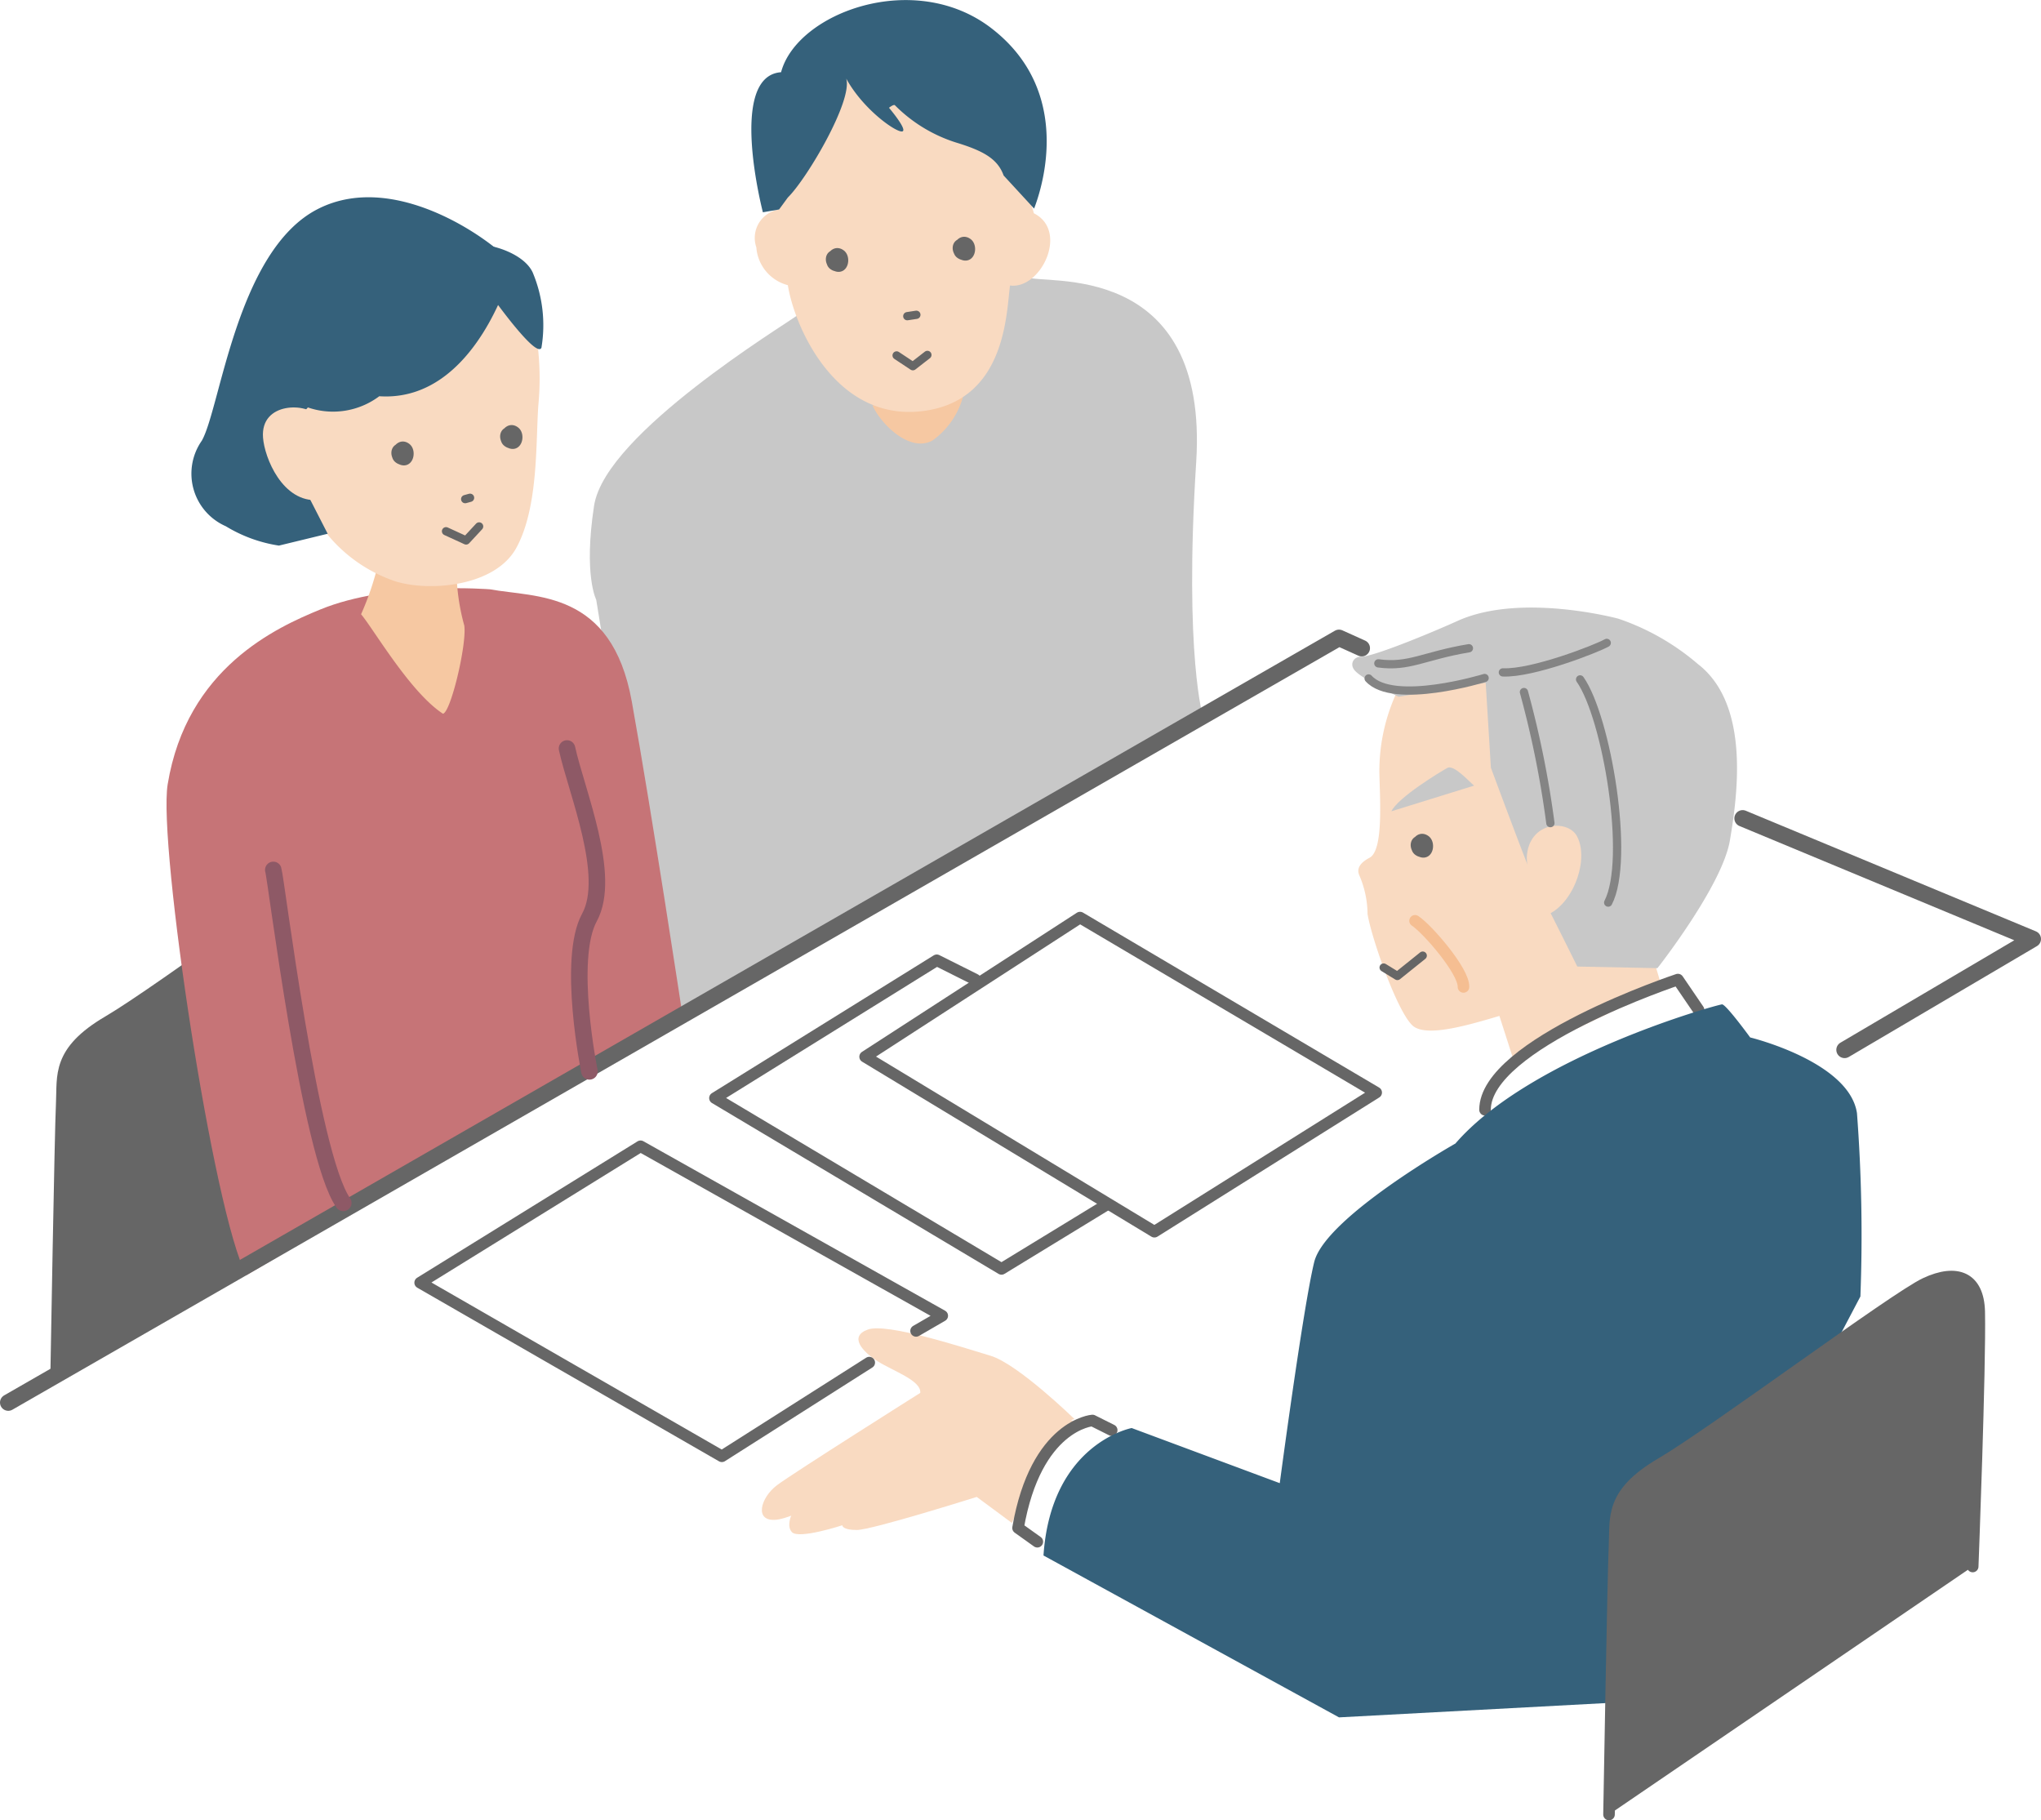 <svg xmlns="http://www.w3.org/2000/svg" viewBox="0 0 123.465 110.099"><defs><style>.cls-1{fill:#f9dac1;}.cls-11,.cls-12,.cls-14,.cls-2,.cls-3,.cls-5,.cls-9{fill:none;}.cls-14,.cls-2,.cls-5,.cls-7,.cls-9{stroke:#666;}.cls-11,.cls-12,.cls-14,.cls-2,.cls-3,.cls-5,.cls-7,.cls-9{stroke-linecap:round;}.cls-11,.cls-14,.cls-2,.cls-5,.cls-7,.cls-9{stroke-linejoin:round;}.cls-12,.cls-2{stroke-width:0.5px;}.cls-3{stroke:#f5be92;}.cls-12,.cls-3,.cls-4{stroke-miterlimit:10;}.cls-3,.cls-5,.cls-7{stroke-width:0.7px;}.cls-13,.cls-4{fill:#c8c8c8;}.cls-4{stroke:#c8c8c8;stroke-width:0.808px;}.cls-6{fill:#35617b;}.cls-7{fill:#666;}.cls-8{fill:#c67477;}.cls-10{fill:#f6c8a2;}.cls-11{stroke:#8e5966;}.cls-12{stroke:#848484;}.cls-14{stroke-width:0.426px;}</style></defs><g id="レイヤー_2" data-name="レイヤー 2"><g id="共通"><path class="cls-1" d="M100.54,59.749l-.474-1.6a23.228,23.228,0,0,0,3.009-5.181c.768-2.272,1.967-9.706-1.039-11.979s-7.938-3.049-10.4-2.866-5.5,1.146-6.927,3.31A11.328,11.328,0,0,0,83.442,46.8c.037,1.614.245,4.641-.595,5.081s-.707.884-.6,1.105a6,6,0,0,1,.479,2.3c.255,1.539,1.9,6.191,2.811,6.814s3.409-.135,5.165-.652l.836,2.6"/><polyline class="cls-2" points="83.7 58.521 84.531 59.031 86.064 57.801"/><path class="cls-3" d="M85.6,55.694c.731.476,2.967,3.043,2.929,4"/><path class="cls-4" d="M90.587,46.348s2.554,6.9,2.763,7.173,2.318,4.541,2.318,4.541l4.4.088s3.74-4.8,4.18-7.388c.462-2.726,1.175-8.007-1.791-10.282a14.159,14.159,0,0,0-4.671-2.671s-5.788-1.558-9.471.125c-.991.452-5.054,2.19-5.95,2.19s2.3,1.6,2.3,1.6l5.584-.9Z"/><path class="cls-1" d="M92.357,51.878c.093-2.21,2.482-2.346,3.039-1.3.917,1.723-.728,5.262-2.817,4.861"/><path class="cls-5" d="M102.749,61.082,101.5,59.249s-11.667,3.875-11.667,7.875"/><path class="cls-1" d="M54,88.749s-5.583,3-7,3.167-1-1.333,0-2.083,8.668-5.584,8.668-5.584c.082-.75-1.668-1.333-2.583-1.916s-1.751-1.5-.584-1.917S58.249,81.5,59.916,82,65,85.833,65,85.833"/><path class="cls-1" d="M65.134,86.054s-2.471,1.9-2.824,3.055c-.477,1.557-1.093,3.008-1.093,3.008L59.084,90.54s-6.341,2-7.251,2-.878-.286-.878-.286-2.643.867-3.056.412.137-1.369.137-1.369l5.93-3.511,9.758-2.417Z"/><path class="cls-5" d="M67.249,86.5l-1.165-.583s-3.417.25-4.5,6.5l1.166.833"/><path class="cls-6" d="M112.54,78.416a97.984,97.984,0,0,0-.207-11.083c-.461-3.125-6.461-4.584-6.461-4.584s-1.456-2-1.7-2S92.623,63.874,88.04,69.166c0,0-7.873,4.458-8.54,7.167s-2.084,13.375-2.084,13.375l-8.958-3.334s-4.875.917-5.335,7.709L81,103.874l18.668-1Z"/><path class="cls-7" d="M97.333,109.749s.25-14.6.334-16.267-.3-3.138,2.83-4.971S114.6,78.5,116.479,77.623s3.2-.374,3.249,1.716c.071,3.272-.395,15.41-.395,15.41"/><path class="cls-7" d="M3.4,83.009s.251-14.6.335-16.268-.3-3.137,2.829-4.97,14.1-10.014,15.982-10.889,3.2-.373,3.249,1.718c.073,3.271-.465,17.786-.465,17.786"/><polyline class="cls-5" points="52.583 82.416 43.667 88.082 25.416 77.582 38.749 69.332 56.999 79.582 55.416 80.499"/><path class="cls-4" d="M72.406,43.554s-1.2-3.764-.448-15.638-8.751-10.25-9.874-10.75l-13.626,2.25c-.875.624-11.5,7.124-12.125,11.25s.125,5.5.125,5.5l4.1,25.24Z"/><path class="cls-8" d="M41.31,61.556s-1.875-12.38-3.093-19.134-5.818-6.266-8.576-6.778c0,0-6.085-.495-10.262,1.219-2.646,1.085-8.082,3.527-9.237,10.582-.592,3.622,2.769,26,4.764,29.681Z"/><polyline class="cls-9" points="0.5 84.832 80.999 38.582 82.374 39.202"/><polyline class="cls-5" points="58.999 59.249 56.667 58.082 43.249 66.416 60.583 76.749 66.999 72.832"/><polyline class="cls-9" points="105.416 49.499 122.965 56.794 111.583 63.499"/><path class="cls-10" d="M52.78,24.52c.5,1.125,2.251,2.875,3.626,2.125a4.832,4.832,0,0,0,1.875-2.75"/><path class="cls-1" d="M47.127,12.671a1.743,1.743,0,0,0-1.375,2.289,2.56,2.56,0,0,0,1.907,2.289c.383,2.442,2.824,8.167,8.012,7.631s5.2-5.933,5.427-7.612c1.867.256,3.578-3.3,1.442-4.368,0,0-2.7-10.472-8.542-9.672S47.516,7.467,47.127,12.671Z"/><path class="cls-6" d="M51.189,4.751c1.026,1.87,3,3.252,3.381,3.2s-.793-1.433-.793-1.433.279-.222.357-.154a9.047,9.047,0,0,0,3.685,2.252c1.689.512,2.534,1,2.894,2l1.843,2c.766-2,2.047-7.372-2.611-10.929S48.2.784,47.249,4.368c-3.25.232-1.1,8.472-1.1,8.472l.978-.169.532-.726c1.15-1.127,3.941-5.863,3.53-7.194"/><path class="cls-10" d="M27.614,34.2a12.974,12.974,0,0,0,.473,3.641c.156,1.142-.82,5.251-1.292,5.328-1.98-1.294-4.165-5.074-4.952-6.017a17.356,17.356,0,0,0,1.088-3.289Z"/><path class="cls-1" d="M31.516,17.132l-3.658-2.689L15.945,22.81l2.49,7.224a9.049,9.049,0,0,0,5.5,5.133c2.086.637,6.026.3,7.3-2.031,1.345-2.466,1.169-6.347,1.33-8.62a16.86,16.86,0,0,0-.812-7.032"/><path class="cls-6" d="M16.872,33a8.684,8.684,0,0,1-3.213-1.171,3.473,3.473,0,0,1-1.448-5.179c1.126-2,2.111-11.488,7-14s11.052,2.284,11.826,3.369c0,0-2.159,8.338-8.093,7.947a4.668,4.668,0,0,1-4.32.677L16.911,26.6l2.911,5.684Z"/><path class="cls-1" d="M19.183,25.187c-.542-.832-3.44-.921-3.272,1.281.088,1.216,1.178,3.942,3.342,3.778"/><path class="cls-11" d="M34.3,45.271c.569,2.6,2.737,7.7,1.357,10.222s0,9.309,0,9.309"/><polygon class="cls-5" points="52.333 63.916 65.333 55.499 83.249 66.082 69.833 74.499 52.333 63.916"/><path class="cls-12" d="M90.912,40.669c1.785.084,5.691-1.444,6.284-1.784"/><path class="cls-12" d="M92.187,41.858a59.471,59.471,0,0,1,1.6,7.928"/><path class="cls-12" d="M95.583,41.093c1.613,2.293,3.058,10.871,1.7,13.5"/><path class="cls-12" d="M89.808,41.009s-5.517,1.693-7.017.027"/><path class="cls-12" d="M83.379,40.123c1.869.254,2.741-.457,5.479-.915"/><path class="cls-13" d="M84.167,49.07c.418-.854,2.984-2.4,3.383-2.622s1.315.824,1.621,1.07Z"/><path class="cls-14" d="M86.05,51.154a1.181,1.181,0,0,0,.077-.385.764.764,0,0,0-.144.456,1.459,1.459,0,0,0,.066-.457c-.279.077-.306.3-.159.551.085-.092.031-.105.084-.223.006.017-.027.206,0,.2,0,0,.217.009.21.006.2-.94-.75-.132-.326.105.466.265.633-.683.04-.654s-.367.99.217.8a.477.477,0,0,0-.058-.871c-.533-.1-.473.82-.107.949.545.192.679-.63.345-.884-.531-.4-.95.5-.557.784.527.381.475-.589.461-.831-.584.054-.739.746-.089.93"/><path class="cls-14" d="M24.379,27.434a1.049,1.049,0,0,0,.087-.383.814.814,0,0,0-.152.45,1.578,1.578,0,0,0,.078-.455c-.279.068-.317.291-.179.546.089-.09.036-.1.089-.219.008.017-.032.2,0,.2l.214.014c.231-.931-.749-.158-.333.094.457.281.656-.662.065-.652s-.4.976.185.8a.477.477,0,0,0-.022-.874c-.532-.118-.505.805-.144.948.539.208.7-.608.377-.874-.515-.419-.968.469-.586.764.517.4.5-.571.492-.814-.584.034-.766.72-.123.926"/><path class="cls-14" d="M30.959,26.441a1.161,1.161,0,0,0,.091-.382.8.8,0,0,0-.156.45,1.507,1.507,0,0,0,.08-.455c-.281.069-.319.291-.182.546.091-.09.039-.1.092-.22.008.018-.033.205,0,.2l.214.013c.23-.933-.747-.158-.332.094.455.28.655-.661.062-.653s-.4.977.188.8a.476.476,0,0,0-.026-.873c-.532-.118-.5.8-.141.946.537.211.7-.606.376-.872-.517-.422-.97.47-.585.764.515.4.5-.572.492-.815-.586.034-.764.721-.123.927"/><path class="cls-14" d="M50.668,15.725a1.162,1.162,0,0,0,.075-.386.763.763,0,0,0-.14.455,1.5,1.5,0,0,0,.064-.457c-.277.079-.309.3-.164.553.088-.094.033-.105.084-.223.011.017-.023.206.01.2,0,0,.217.008.211.006.2-.94-.75-.133-.329.106.468.263.635-.685.04-.655s-.364.991.216.8c.357-.12.346-.8-.052-.872-.537-.1-.476.823-.108.95.541.192.677-.63.342-.883-.527-.4-.951.5-.56.784.533.38.48-.59.465-.832-.583.054-.741.746-.089.93"/><path class="cls-14" d="M58.337,15.042a1.115,1.115,0,0,0,.079-.385.786.786,0,0,0-.139.456,1.5,1.5,0,0,0,.06-.457c-.275.078-.306.3-.16.551.089-.093.036-.1.088-.222.005.016-.027.206,0,.2,0,0,.22.009.216.006.2-.941-.753-.132-.332.105.469.265.636-.684.042-.654s-.365.99.218.8a.477.477,0,0,0-.06-.871c-.532-.1-.47.82-.1.95.542.19.678-.632.343-.885-.529-.4-.949.5-.558.783.531.382.48-.589.465-.831-.584.055-.743.747-.09.931"/><path class="cls-6" d="M28.019,14.96c.707-.524,3.568.125,4.206,1.522a8.239,8.239,0,0,1,.528,4.551c-.3.677-2.917-2.987-2.917-2.987"/><polyline class="cls-2" points="26.981 32.132 28.196 32.689 28.983 31.841"/><polyline class="cls-2" points="54.238 21.498 55.221 22.15 56.1 21.467"/><line class="cls-2" x1="54.884" y1="19.124" x2="55.433" y2="19.04"/><line class="cls-2" x1="28.435" y1="30.108" x2="28.14" y2="30.189"/><path class="cls-11" d="M16.532,52.616c.172.508,2.2,17.262,4.234,20.139"/></g></g></svg>